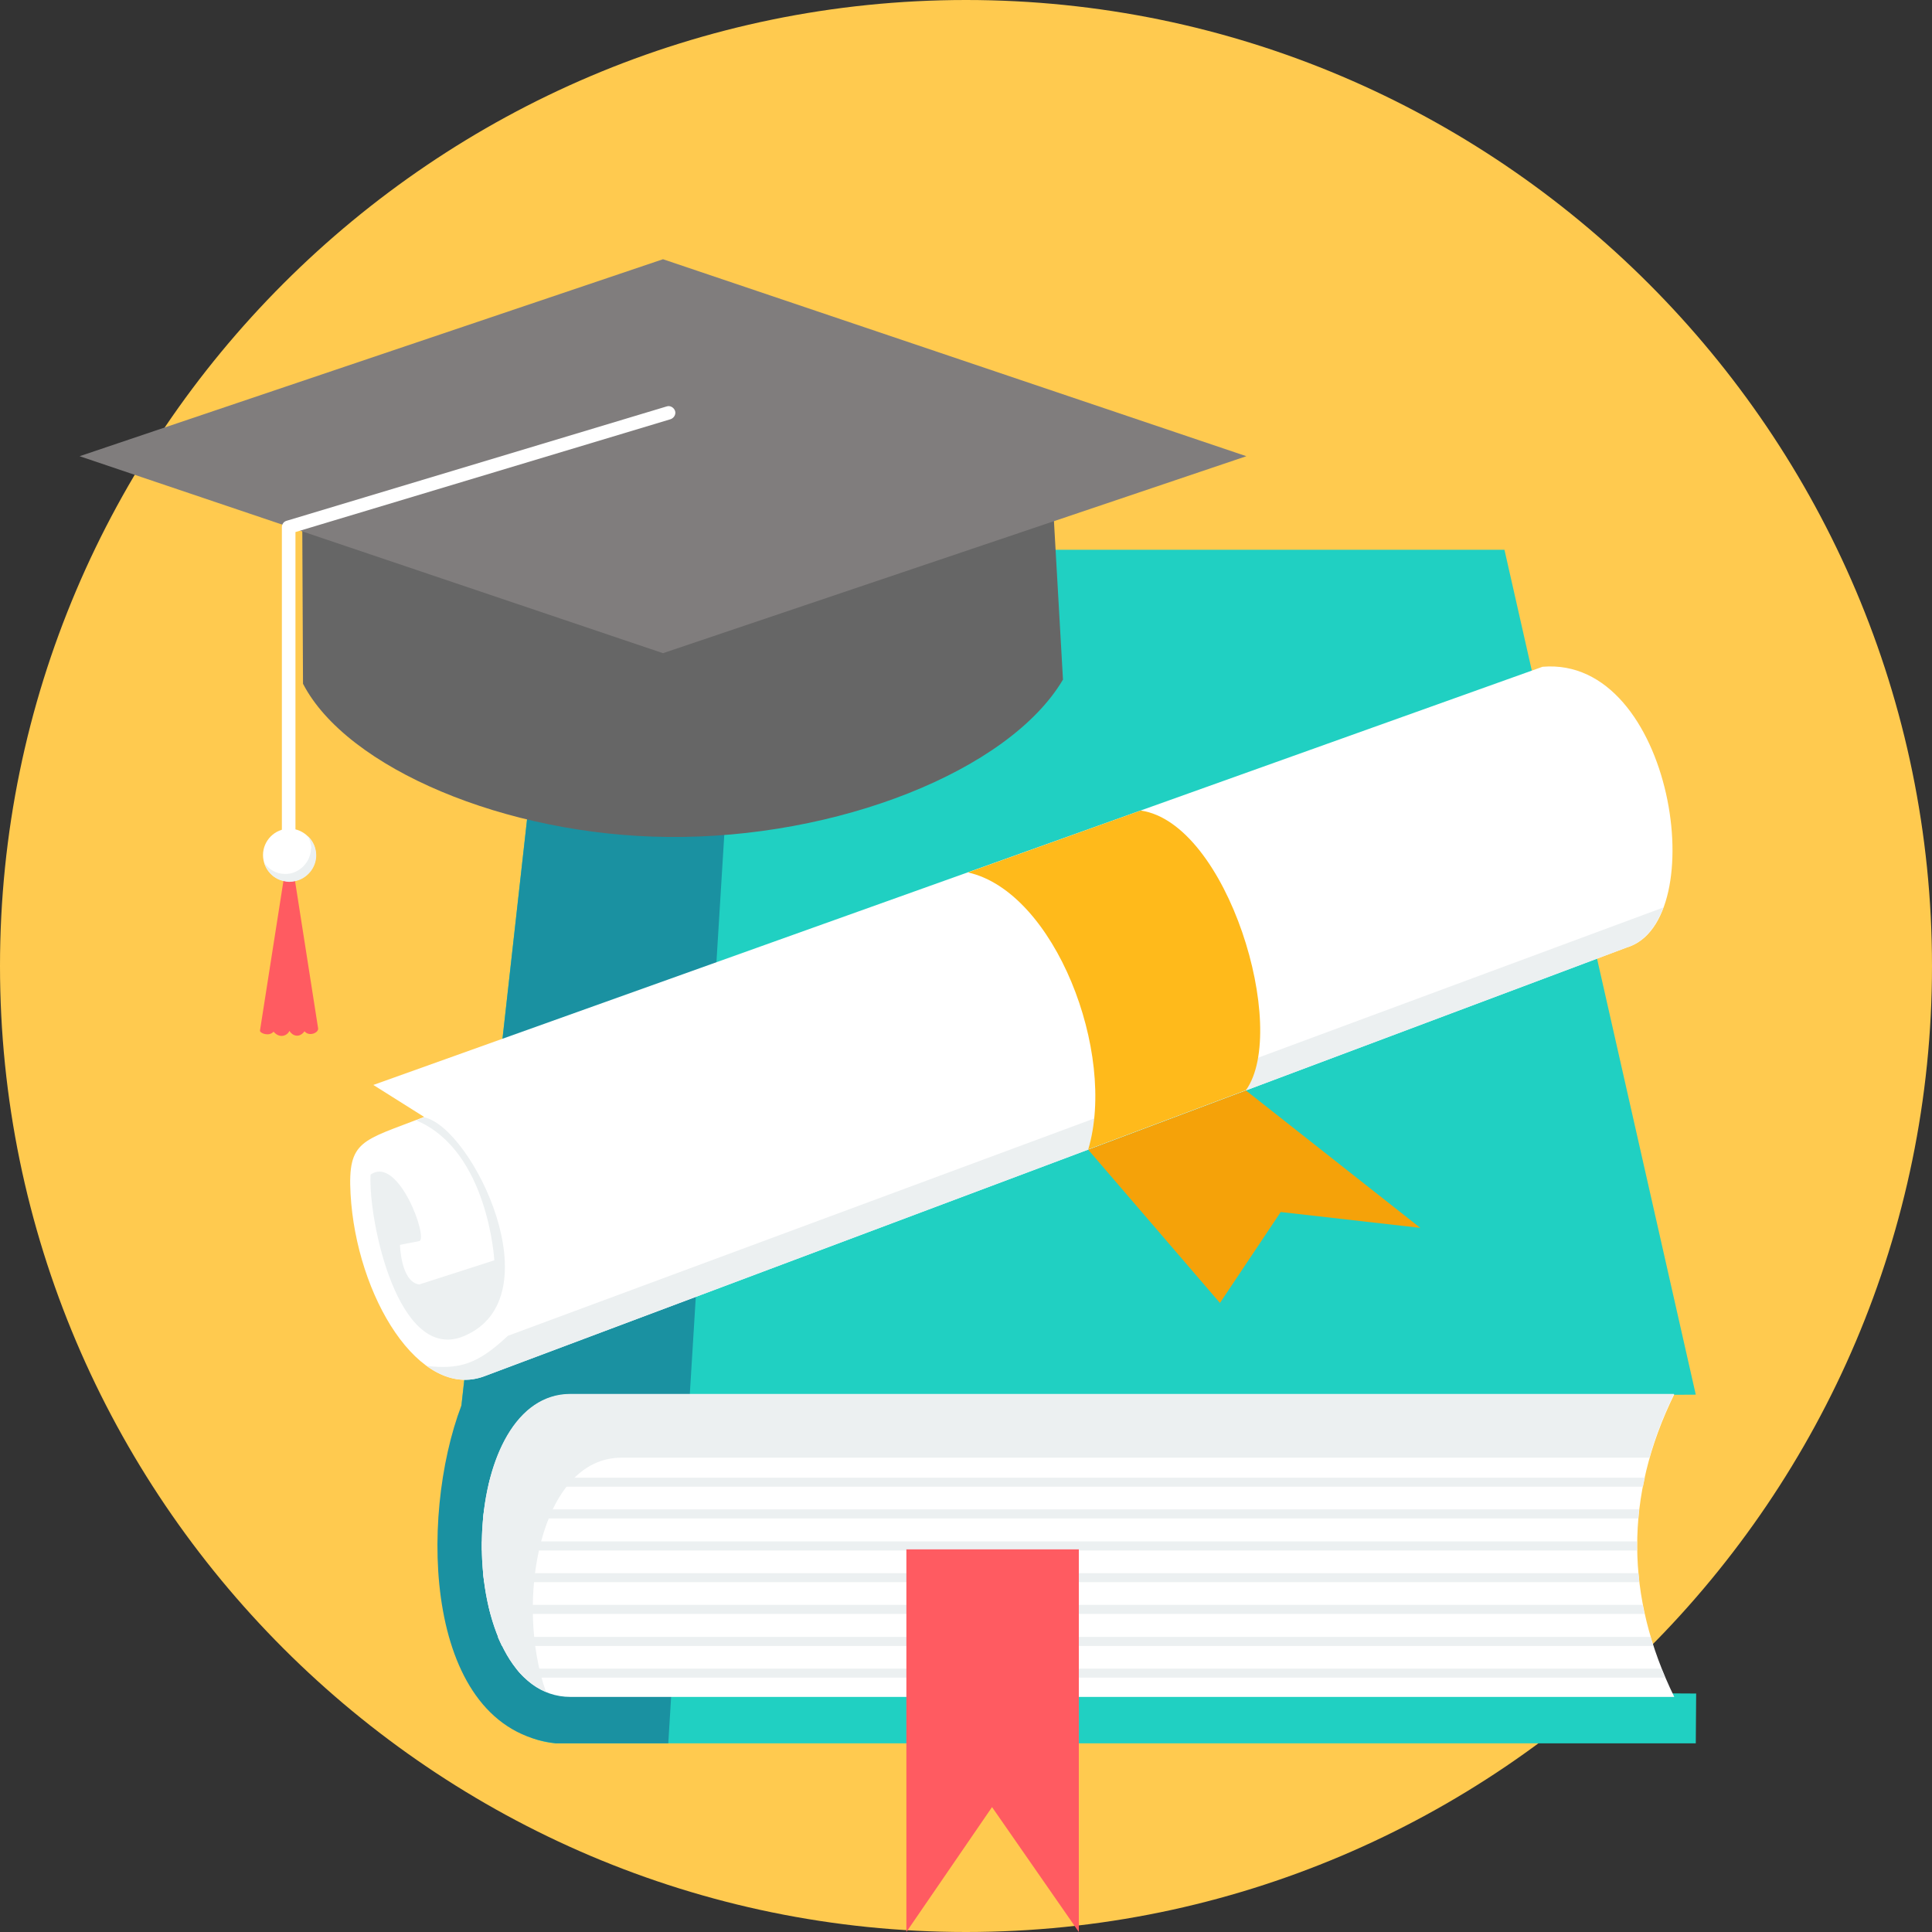 <svg width="58" height="58" xmlns="http://www.w3.org/2000/svg" viewBox="0 0 512 512" class="home__type-img"><rect x="0" y="0" width="512" height="512" fill="#333333" stroke="none"/><style>.hm3-a{fill:#FFF;}.hm3-b{fill:#ECF0F1;}.hm3-c{fill:#FF5B61;}</style><path d="M256 512C397 512 512 397 512 256S397 0 256 0C115 0 0 115 0 256S115 512 256 512z" fill="#FFCA4F"></path><path d="M175.2 145.7h223.5l50.7 223.9 -18.6 0.1 -0.4 79 19.1 0.1 -0.1 13.2H147.3c-28.6-2.2-26-53-27.6-66.6l25.5-227.6c0.1-10.1 10.6-22.1 30-22.1L175.2 145.7z" fill="#20D0C2"></path><path d="M175.2 145.7h21.4l-19.5 316.3h-29.8c-35-4-36.4-59.7-25-89.6l22.9-204.6c0.1-10.1 10.6-22.1 30-22.1L175.2 145.7z" fill="#1A91A1"></path><path d="M151.2 369.5H443.7c-13.3 27.1-12.9 53.8 0 80.2H151.2C119.8 449.7 119.9 369.5 151.2 369.5z" class="hm3-a"></path><path d="M130 391.6h305.9c-0.2 0.8-0.3 1.6-0.5 2.4H129.4C129.6 393.2 129.7 392.4 130 391.6zM434.4 400L434.4 400c-0.1 0.8-0.2 1.6-0.2 2.4H128c0.1-0.8 0.2-1.6 0.3-2.4H434.4zM433.8 408.5L433.8 408.5c0 0.8 0 1.6 0 2.4H127.7c0-0.8 0-1.6 0-2.4H433.8zM434.2 416.9L434.2 416.9c0.1 0.8 0.2 1.6 0.2 2.4H128.3c-0.1-0.8-0.2-1.6-0.3-2.4H434.2zM435.3 425.3L435.3 425.3c0.2 0.8 0.3 1.6 0.5 2.4H130c-0.2-0.8-0.4-1.6-0.6-2.4h306H435.3zM437.4 433.8L437.4 433.8c0.2 0.8 0.5 1.6 0.7 2.4h-305.1c-0.4-0.8-0.7-1.6-1.1-2.4h305.4H437.4zM440.3 442.2L440.3 442.2c0.3 0.8 0.7 1.6 1 2.4H139c-0.8-0.7-1.5-1.5-2.2-2.4h303.5H440.3z" class="hm3-b"></path><path d="M240.2 410.6h45.7v101.4l-23-33.1 -22.7 33.1V410.6H240.2z" class="hm3-c"></path><path d="M99 287.5L408.8 176.7c34.7-2.9 45.1 67.7 22.3 74.4L128.4 364.7c-17.2 6.5-34-21.2-35.5-48.3 -0.8-14.4 3.1-14 19.5-20.4l-13.5-8.5V287.5z" class="hm3-a"></path><path d="M440.8 240.5c-2 5.3-5.2 9.2-9.7 10.6L128.4 364.7c-5.3 2-10.5 0.8-15.3-2.7 8.6 0.9 13.3-0.3 21.5-8L440.8 240.5z" class="hm3-b"></path><path d="M302.3 214.8c23 3.3 39.4 57.9 27.9 74.1l-41.8 15.7c7.6-25.6-8.9-68.3-31.9-73.4L302.3 214.8z" fill="#FFBA1B"></path><path d="M376.4 325.4l-46.2-36.4 -41.8 15.7 34.9 40.6 16.1-24.1L376.4 325.4z" fill="#F5A209"></path><path d="M110.4 296.9l2-0.8c12.7 2.6 34.8 47.9 10.5 58 -17.3 7.2-25.3-30.4-24.7-42.8 7.4-5.3 15.4 17.1 12.9 17.6l-5.1 1c0 0 0.2 9.8 5.1 10.5l19.9-6.4c0 0-1.6-28.9-20.5-37H110.4z" class="hm3-b"></path><path d="M181.8 386.3h235.5 13.4 6.4c1.6-5.6 3.7-11.2 6.5-16.8 0 0 0 0 0-0.1h-20.9H182.8h-31.6c-29 0-31.2 68.7-6.5 79 -8.4-23.7-1.7-62.1 20-62.1h17.1H181.8z" class="hm3-b"></path><path d="M279.2 136.2l2.5 43.9c-14.3 24.2-59.9 42.2-104.8 41.7 -42.8-0.4-85-18.2-96.6-40.6l-0.2-43.1 95.6 26.4 103.5-28.5V136.2z" fill="#666"></path><path d="M21.1 120.9l154.6-52.2L330.3 120.9l-154.6 52.2L21.1 120.9z" fill="#807D7D"></path><path d="M76 227.8l-7.1 45.3c-0.1 0.7 2.4 1.7 3.6 0.3 1.6 1.9 3.6 1.1 4.2-0.2 0.8 1.3 2.6 2 4 0.1 1.2 1.5 3.8 0.4 3.6-0.8l-7-44.7c-0.2-0.7-1.2-0.6-1.3 0L76 227.8z" class="hm3-c"></path><path d="M176.7 107.7c0.9-0.3 1.9 0.3 2.2 1.2 0.3 0.9-0.3 1.9-1.2 2.2l-99.4 29.9v86.7c0 1-0.8 1.8-1.8 1.8s-1.8-0.8-1.8-1.8v-88l0 0c0-0.8 0.5-1.5 1.3-1.7l100.7-30.3H176.7z" class="hm3-a"></path><path d="M76.7 233.6c3.9 0 7-3.2 7-7s-3.2-7-7-7c-3.9 0-7 3.2-7 7C69.7 230.4 72.8 233.6 76.7 233.6z" class="hm3-a"></path><path d="M82.4 224.8c0 2.9-1.9 5.4-4.5 6.4 -0.7 0.3-1.5 0.4-2.3 0.4 0 0-0.1 0-0.1 0 -2.3 0-4.3-1.2-5.5-3 0.7 2.5 2.7 4.4 5.2 4.9 0.5 0.1 1 0.2 1.5 0.2 0.5 0 1.1-0.1 1.6-0.2 3.1-0.7 5.5-3.5 5.5-6.8 0-2-0.8-3.8-2.2-5.1 0.5 1 0.9 2.1 0.9 3.3L82.4 224.8z" class="hm3-b"></path></svg>